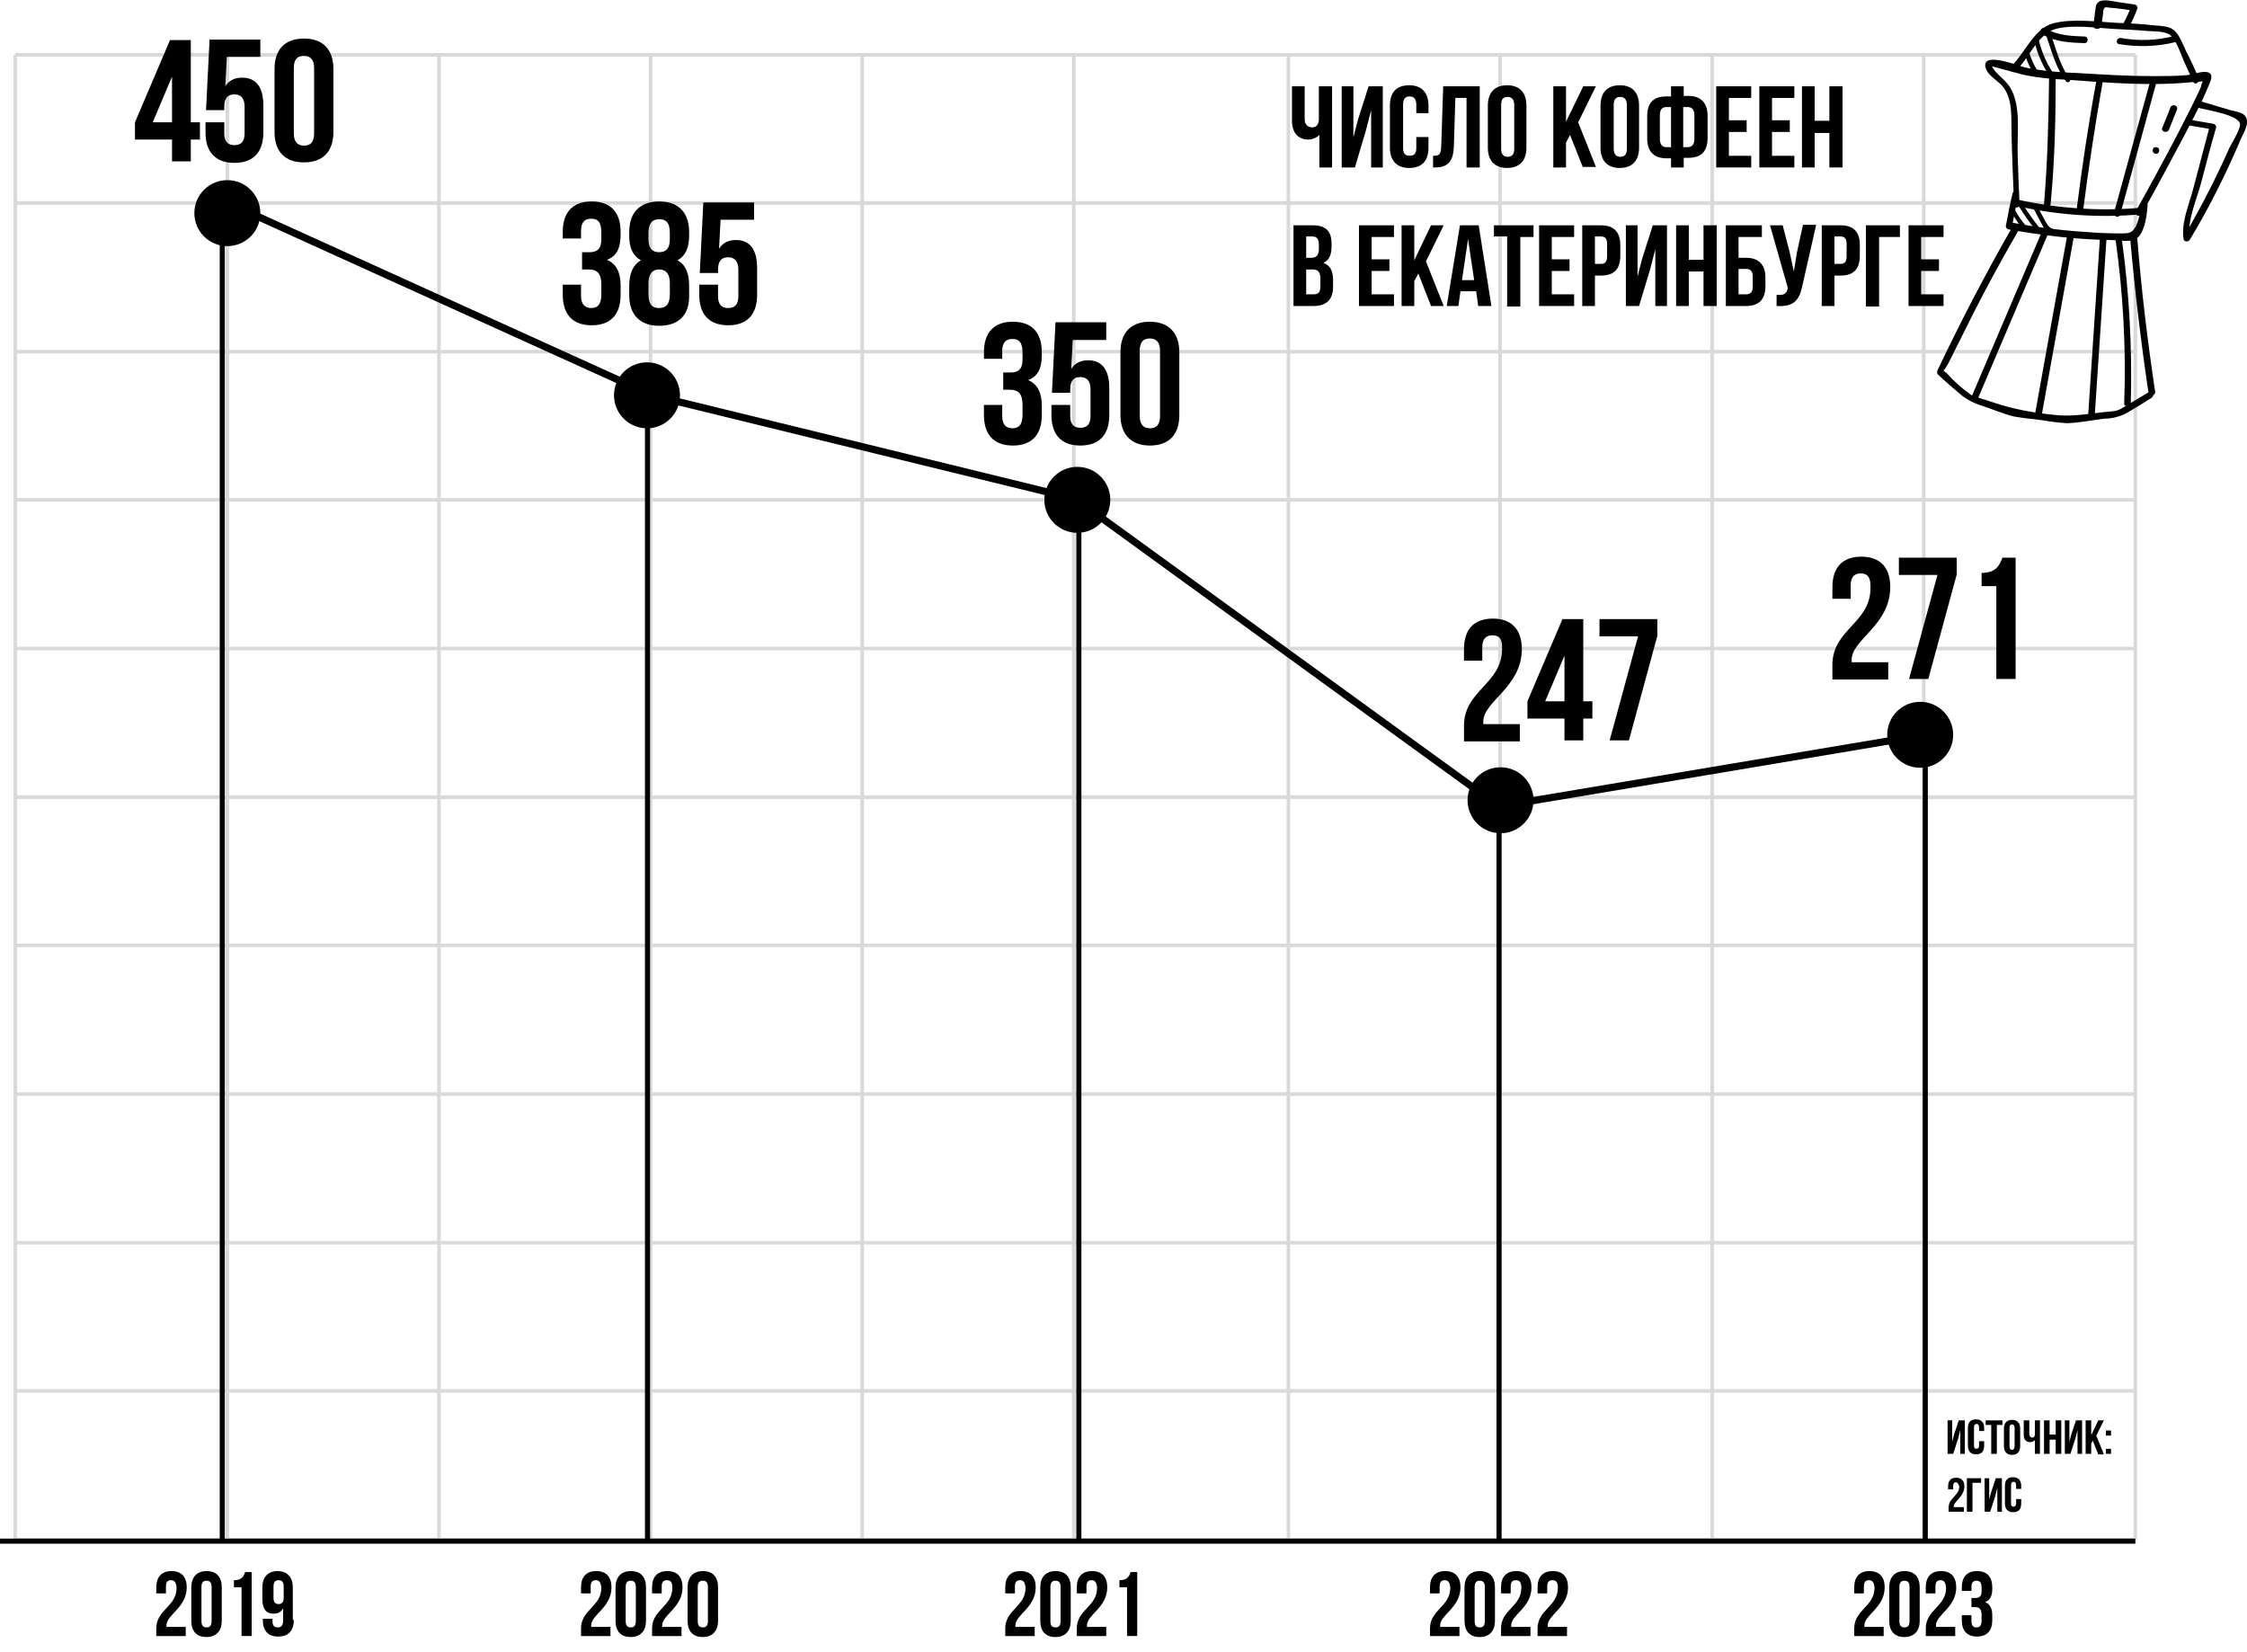 <?xml version="1.0" encoding="UTF-8"?> <!-- Generator: Adobe Illustrator 22.1.0, SVG Export Plug-In . SVG Version: 6.00 Build 0) --> <svg xmlns="http://www.w3.org/2000/svg" xmlns:xlink="http://www.w3.org/1999/xlink" id="Слой_1" x="0px" y="0px" viewBox="0 0 442.8 325.6" style="enable-background:new 0 0 442.8 325.6;" xml:space="preserve"> <style type="text/css"> .st0{fill:none;stroke:#D9D9D9;stroke-width:0.71;stroke-linejoin:round;} .st1{clip-path:url(#SVGID_2_);} .st2{clip-path:url(#SVGID_4_);} .st3{clip-path:url(#SVGID_6_);} .st4{clip-path:url(#SVGID_8_);} .st5{fill:none;stroke:#000000;stroke-width:1.42;stroke-linecap:round;stroke-linejoin:round;} .st6{clip-path:url(#SVGID_10_);} .st7{enable-background:new ;} .st8{clip-path:url(#SVGID_12_);} .st9{clip-path:url(#SVGID_14_);} .st10{clip-path:url(#SVGID_16_);} .st11{clip-path:url(#SVGID_18_);} .st12{clip-path:url(#SVGID_20_);} .st13{clip-path:url(#SVGID_22_);} .st14{clip-path:url(#SVGID_24_);} .st15{clip-path:url(#SVGID_26_);} .st16{clip-path:url(#SVGID_28_);} .st17{fill:none;stroke:#000000;stroke-miterlimit:10;} </style> <title>Ресурс 4</title> <g id="Слой_2_1_"> <g id="Слой_1-2"> <path class="st0" d="M3,274.1h417.8 M3,244.9h417.8 M3,215.6h417.8 M3,186.3h417.8 M3,157.1h417.8 M3,127.8h417.8 M3,98.5h417.8 M3,69.3h417.8 M3,40h417.8 M3,10.8h417.8"></path> <g> <defs> <polygon id="SVGID_1_" points="-5.2,351.2 427.9,351.2 427.9,2.7 -5.2,2.7 -5.2,351.2 "></polygon> </defs> <clipPath id="SVGID_2_"> <use xlink:href="#SVGID_1_" style="overflow:visible;"></use> </clipPath> <g class="st1"> <path class="st0" d="M44.8,10.8v292.6 M128.2,10.8v292.6 M211.6,10.8v292.6 M295.6,10.8v292.6 M379.1,10.8v292.6"></path> </g> </g> <g> <defs> <polygon id="SVGID_3_" points="-5.2,351.2 427.9,351.2 427.9,2.7 -5.2,2.7 -5.2,351.2 "></polygon> </defs> <clipPath id="SVGID_4_"> <use xlink:href="#SVGID_3_" style="overflow:visible;"></use> </clipPath> <g class="st2"> <path class="st0" d="M3,10.8v292.6 M86.5,10.8v292.6 M169.9,10.8v292.6 M253.9,10.8v292.6 M337.4,10.8v292.6 M420.8,10.8v292.6"></path> </g> </g> <g> <defs> <polygon id="SVGID_5_" points="-5.2,351.2 427.9,351.2 427.9,2.7 -5.2,2.7 -5.2,351.2 "></polygon> </defs> <clipPath id="SVGID_6_"> <use xlink:href="#SVGID_5_" style="overflow:visible;"></use> </clipPath> <g class="st3"> <line class="st0" x1="3" y1="303.4" x2="420.8" y2="303.4"></line> </g> </g> <g> <defs> <rect id="SVGID_7_" x="2.8" y="10.5" width="418.3" height="293.2"></rect> </defs> <clipPath id="SVGID_8_"> <use xlink:href="#SVGID_7_" style="overflow:visible;"></use> </clipPath> <g class="st4"> <polyline class="st5" points="44.5,39.8 128.5,77.9 211.9,98.3 295.4,158.9 379.4,144.8 "></polyline> </g> </g> <g> <defs> <rect id="SVGID_9_" x="-5.2" y="2.7" width="433.1" height="348.5"></rect> </defs> <clipPath id="SVGID_10_"> <use xlink:href="#SVGID_9_" style="overflow:visible;"></use> </clipPath> <g class="st6"> <g class="st7"> <path d="M26.6,24.1l6.9-16.2h4.1v16.2h1.8v3.4h-1.8v4.3h-3.7v-4.3h-7.3V24.1z M33.9,24.1v-9l-3.8,9H33.9z"></path> <path d="M44.2,24.1v2.2c0,1.7,0.8,2.3,2,2.3s2-0.6,2-2.3v-5.3c0-1.7-0.8-2.4-2-2.4s-2,0.6-2,2.4v0.7h-3.6l0.7-13.9h10v3.4h-6.6 L44.4,17c0.7-1.1,1.8-1.7,3.3-1.7c2.8,0,4.2,1.9,4.2,5.5v5.3c0,3.8-1.9,6-5.7,6s-5.7-2.2-5.7-6v-2H44.2z"></path> </g> <g class="st7"> <path d="M54.1,13.6c0-3.8,2-6,5.8-6s5.8,2.2,5.8,6v12.4c0,3.8-2,6-5.8,6s-5.8-2.2-5.8-6V13.6z M57.9,26.3c0,1.7,0.8,2.4,2,2.4 s2-0.6,2-2.4V13.4c0-1.7-0.8-2.4-2-2.4s-2,0.6-2,2.4V26.3z"></path> </g> </g> </g> <g> <defs> <rect id="SVGID_11_" x="-5.2" y="2.7" width="433.1" height="348.5"></rect> </defs> <clipPath id="SVGID_12_"> <use xlink:href="#SVGID_11_" style="overflow:visible;"></use> </clipPath> <g class="st8"> <g class="st7"> <path d="M118.5,45.8c0-2.2-0.8-2.7-2-2.7s-2,0.6-2,2.4V47h-3.6v-1.3c0-3.8,1.9-6,5.7-6s5.7,2.2,5.7,6v0.6 c0,2.6-0.8,4.2-2.7,4.9c1.9,0.8,2.7,2.6,2.7,5v1.9c0,3.8-1.9,6-5.7,6s-5.7-2.2-5.7-6v-2h3.6v2.2c0,1.7,0.8,2.4,2,2.4 s2-0.6,2-2.7v-1.9c0-2.2-0.8-3-2.5-3h-1.3v-3.4h1.5c1.4,0,2.3-0.6,2.3-2.5V45.8z"></path> <path d="M129.9,64.2c-3.8,0-5.9-2.2-5.9-6v-1.9c0-2.3,0.7-4.1,2.3-5c-1.6-0.9-2.3-2.5-2.3-4.8v-0.8c0-3.8,2.1-6,5.9-6 s5.9,2.2,5.9,6v0.8c0,2.4-0.8,4-2.3,4.8c1.7,0.9,2.3,2.7,2.3,5v1.9C135.9,62,133.8,64.2,129.9,64.2z M127.8,47.2 c0,1.9,0.9,2.5,2.1,2.5c1.2,0,2.1-0.6,2.1-2.5v-1.3c0-2.2-0.9-2.7-2.1-2.7s-2.1,0.6-2.1,2.7V47.2z M129.9,60.7 c1.2,0,2.1-0.6,2.1-2.7v-2.2c0-1.9-0.8-2.7-2.1-2.7s-2.1,0.8-2.1,2.7V58C127.8,60.2,128.7,60.7,129.9,60.7z"></path> </g> <g class="st7"> <path d="M141.5,56.2v2.2c0,1.7,0.8,2.3,2,2.3s2-0.6,2-2.3v-5.3c0-1.7-0.8-2.4-2-2.4s-2,0.6-2,2.4v0.7h-3.6l0.7-13.9h10v3.4H142 l-0.3,5.7c0.7-1.1,1.8-1.7,3.3-1.7c2.8,0,4.2,1.9,4.2,5.5v5.3c0,3.8-1.9,6-5.7,6s-5.7-2.2-5.7-6v-2H141.5z"></path> </g> </g> </g> <g> <defs> <rect id="SVGID_13_" x="-5.2" y="2.7" width="433.1" height="348.5"></rect> </defs> <clipPath id="SVGID_14_"> <use xlink:href="#SVGID_13_" style="overflow:visible;"></use> </clipPath> <g class="st9"> <g class="st7"> <path d="M201.5,69.5c0-2.2-0.8-2.7-2-2.7s-2,0.6-2,2.4v1.5h-3.6v-1.3c0-3.8,1.9-6,5.7-6s5.7,2.2,5.7,6V70 c0,2.6-0.8,4.2-2.7,4.9c1.9,0.8,2.7,2.6,2.7,5v1.9c0,3.8-1.9,6-5.7,6s-5.7-2.2-5.7-6v-2h3.6V82c0,1.7,0.8,2.4,2,2.4 s2-0.6,2-2.7v-1.9c0-2.2-0.8-3-2.5-3h-1.3v-3.4h1.5c1.4,0,2.3-0.6,2.3-2.5V69.5z"></path> <path d="M210.9,79.8V82c0,1.7,0.8,2.3,2,2.3s2-0.6,2-2.3v-5.3c0-1.7-0.8-2.4-2-2.4s-2,0.6-2,2.4v0.7h-3.6l0.7-13.9h10V67h-6.6 l-0.3,5.7c0.7-1.1,1.8-1.7,3.3-1.7c2.8,0,4.2,1.9,4.2,5.5v5.3c0,3.8-1.9,6-5.7,6s-5.7-2.2-5.7-6v-2H210.9z"></path> </g> <g class="st7"> <path d="M220.8,69.4c0-3.8,2-6,5.8-6c3.7,0,5.8,2.2,5.8,6v12.4c0,3.8-2,6-5.8,6c-3.7,0-5.8-2.2-5.8-6V69.4z M224.6,82 c0,1.7,0.8,2.4,2,2.4c1.2,0,2-0.6,2-2.4V69.1c0-1.7-0.8-2.4-2-2.4c-1.2,0-2,0.6-2,2.4V82z"></path> </g> </g> </g> <g> <defs> <rect id="SVGID_15_" x="-5.2" y="2.7" width="433.1" height="348.5"></rect> </defs> <clipPath id="SVGID_16_"> <use xlink:href="#SVGID_15_" style="overflow:visible;"></use> </clipPath> <g class="st10"> <g class="st7"> <path d="M294.1,125.2c-1.2,0-2,0.6-2,2.4v2.6h-3.6v-2.3c0-3.8,1.9-6,5.7-6c3.7,0,5.7,2.2,5.7,6c0,7.5-7.6,10.3-7.6,14.3 c0,0.2,0,0.3,0,0.5h7.2v3.4h-11V143c0-7,7.5-8.2,7.5-15.1C296.1,125.7,295.3,125.2,294.1,125.2z"></path> <path d="M301,138.2l6.9-16.2h4.1v16.2h1.8v3.4H312v4.3h-3.7v-4.3H301V138.2z M308.3,138.2v-9l-3.8,9H308.3z"></path> </g> <g class="st7"> <path d="M326.6,122v3.3l-5.6,20.6h-3.8l5.6-20.5h-7.6V122H326.6z"></path> </g> </g> </g> <g> <defs> <rect id="SVGID_17_" x="-5.2" y="2.7" width="433.1" height="348.5"></rect> </defs> <clipPath id="SVGID_18_"> <use xlink:href="#SVGID_17_" style="overflow:visible;"></use> </clipPath> <g class="st11"> <g class="st7"> <path d="M366.7,113c-1.2,0-2,0.6-2,2.4v2.6h-3.6v-2.3c0-3.8,1.9-6,5.7-6s5.7,2.2,5.7,6c0,7.5-7.6,10.3-7.6,14.3 c0,0.2,0,0.3,0,0.5h7.2v3.4h-11v-2.9c0-7,7.5-8.2,7.5-15.1C368.7,113.6,367.9,113,366.7,113z"></path> <path d="M385.6,109.9v3.3l-5.6,20.6h-3.8l5.6-20.5h-7.6v-3.4H385.6z"></path> </g> <g class="st7"> <path d="M390.4,112.9c2.9,0,3.6-1.4,4.2-3h2.6v23.9h-3.8v-18.3h-2.9V112.9z"></path> </g> </g> </g> <g> <defs> <rect id="SVGID_19_" x="-5.2" y="2.7" width="433.1" height="348.5"></rect> </defs> <clipPath id="SVGID_20_"> <use xlink:href="#SVGID_19_" style="overflow:visible;"></use> </clipPath> <g class="st12"> <g class="st7"> <path d="M33.7,311.4c-0.6,0-1,0.3-1,1.2v1.4h-1.9v-1.2c0-2,1-3.2,3-3.2c2,0,3,1.2,3,3.2c0,4-4,5.4-4,7.5c0,0.1,0,0.2,0,0.3h3.8 v1.8h-5.8v-1.5c0-3.7,4-4.3,4-8C34.7,311.7,34.3,311.4,33.7,311.4z"></path> <path d="M37.7,312.8c0-2,1.1-3.2,3-3.2c2,0,3,1.2,3,3.2v6.6c0,2-1.1,3.2-3,3.2c-2,0-3-1.2-3-3.2V312.8z M39.7,319.5 c0,0.9,0.4,1.2,1,1.2c0.6,0,1-0.3,1-1.2v-6.8c0-0.9-0.4-1.2-1-1.2c-0.6,0-1,0.3-1,1.2V319.5z"></path> <path d="M46.1,311.4c1.5,0,1.9-0.7,2.2-1.6h1.3v12.6h-2v-9.6h-1.5V311.4z"></path> </g> <g class="st7"> <path d="M57.9,319.2c0,2.1-1,3.3-3.1,3.3c-2,0-3-1.2-3-3.2V319h1.9v0.5c0,0.9,0.4,1.2,1,1.2c0.7,0,1.1-0.3,1.1-1.5v-2.3 c-0.3,0.7-1,1.1-1.9,1.1c-1.5,0-2.2-1-2.2-2.9v-2.3c0-2,1.1-3.2,3-3.2s3,1.2,3,3.2V319.2z M55.9,314.9v-2.3 c0-0.9-0.4-1.2-1-1.2s-1,0.3-1,1.2v2.3c0,0.9,0.4,1.2,1,1.2S55.9,315.8,55.9,314.9z"></path> </g> </g> </g> <g> <defs> <rect id="SVGID_21_" x="-5.2" y="2.7" width="433.1" height="348.5"></rect> </defs> <clipPath id="SVGID_22_"> <use xlink:href="#SVGID_21_" style="overflow:visible;"></use> </clipPath> <g class="st13"> <g class="st7"> <path d="M117.4,311.4c-0.6,0-1,0.3-1,1.2v1.4h-1.9v-1.2c0-2,1-3.2,3-3.2c2,0,3,1.2,3,3.2c0,4-4,5.4-4,7.5c0,0.1,0,0.2,0,0.3 h3.8v1.8h-5.8v-1.5c0-3.7,4-4.3,4-8C118.4,311.7,118,311.4,117.4,311.4z"></path> <path d="M121.3,312.8c0-2,1.1-3.2,3-3.2c2,0,3,1.2,3,3.2v6.6c0,2-1.1,3.2-3,3.2c-2,0-3-1.2-3-3.2V312.8z M123.3,319.5 c0,0.9,0.4,1.2,1,1.2c0.6,0,1-0.3,1-1.2v-6.8c0-0.9-0.4-1.2-1-1.2c-0.6,0-1,0.3-1,1.2V319.5z"></path> <path d="M131.4,311.4c-0.6,0-1,0.3-1,1.2v1.4h-1.9v-1.2c0-2,1-3.2,3-3.2c2,0,3,1.2,3,3.2c0,4-4,5.4-4,7.5c0,0.1,0,0.2,0,0.3 h3.8v1.8h-5.8v-1.5c0-3.7,4-4.3,4-8C132.5,311.7,132.1,311.4,131.4,311.4z"></path> </g> <g class="st7"> <path d="M135.5,312.8c0-2,1.1-3.2,3-3.2c2,0,3,1.2,3,3.2v6.6c0,2-1.1,3.2-3,3.2c-2,0-3-1.2-3-3.2V312.8z M137.5,319.5 c0,0.9,0.4,1.2,1,1.2c0.6,0,1-0.3,1-1.2v-6.8c0-0.9-0.4-1.2-1-1.2c-0.6,0-1,0.3-1,1.2V319.5z"></path> </g> </g> </g> <g> <defs> <rect id="SVGID_23_" x="-5.2" y="2.7" width="433.1" height="348.5"></rect> </defs> <clipPath id="SVGID_24_"> <use xlink:href="#SVGID_23_" style="overflow:visible;"></use> </clipPath> <g class="st14"> <g class="st7"> <path d="M201,311.4c-0.6,0-1,0.3-1,1.2v1.4h-1.9v-1.2c0-2,1-3.2,3-3.2c2,0,3,1.2,3,3.2c0,4-4,5.4-4,7.5c0,0.1,0,0.2,0,0.3h3.8 v1.8h-5.8v-1.5c0-3.7,4-4.3,4-8C202,311.7,201.6,311.4,201,311.4z"></path> <path d="M205,312.8c0-2,1.1-3.2,3-3.2c2,0,3,1.2,3,3.2v6.6c0,2-1.1,3.2-3,3.2c-2,0-3-1.2-3-3.2V312.8z M207,319.5 c0,0.9,0.4,1.2,1,1.2c0.6,0,1-0.3,1-1.2v-6.8c0-0.9-0.4-1.2-1-1.2c-0.6,0-1,0.3-1,1.2V319.5z"></path> <path d="M215.1,311.4c-0.6,0-1,0.3-1,1.2v1.4h-1.9v-1.2c0-2,1-3.2,3-3.2c2,0,3,1.2,3,3.2c0,4-4,5.4-4,7.5c0,0.1,0,0.2,0,0.3 h3.8v1.8h-5.8v-1.5c0-3.7,4-4.3,4-8C216.1,311.7,215.7,311.4,215.1,311.4z"></path> </g> <g class="st7"> <path d="M220.6,311.4c1.5,0,1.9-0.7,2.2-1.6h1.3v12.6h-2v-9.6h-1.5V311.4z"></path> </g> </g> </g> <g> <defs> <rect id="SVGID_25_" x="-5.2" y="2.7" width="433.1" height="348.5"></rect> </defs> <clipPath id="SVGID_26_"> <use xlink:href="#SVGID_25_" style="overflow:visible;"></use> </clipPath> <g class="st15"> <g class="st7"> <path d="M284.7,311.4c-0.6,0-1,0.3-1,1.2v1.4h-1.9v-1.2c0-2,1-3.2,3-3.2s3,1.2,3,3.2c0,4-4,5.4-4,7.5c0,0.1,0,0.2,0,0.3h3.8 v1.8h-5.8v-1.5c0-3.7,4-4.3,4-8C285.7,311.7,285.3,311.4,284.7,311.4z"></path> <path d="M288.6,312.8c0-2,1.1-3.2,3-3.2c2,0,3,1.2,3,3.2v6.6c0,2-1.1,3.2-3,3.2c-2,0-3-1.2-3-3.2V312.8z M290.6,319.5 c0,0.9,0.4,1.2,1,1.2s1-0.3,1-1.2v-6.8c0-0.9-0.4-1.2-1-1.2s-1,0.3-1,1.2V319.5z"></path> <path d="M298.7,311.4c-0.6,0-1,0.3-1,1.2v1.4h-1.9v-1.2c0-2,1-3.2,3-3.2c2,0,3,1.2,3,3.2c0,4-4,5.4-4,7.5c0,0.1,0,0.2,0,0.3 h3.8v1.8h-5.8v-1.5c0-3.7,4-4.3,4-8C299.8,311.7,299.4,311.4,298.7,311.4z"></path> </g> <g class="st7"> <path d="M305.9,311.4c-0.6,0-1,0.3-1,1.2v1.4H303v-1.2c0-2,1-3.2,3-3.2c2,0,3,1.2,3,3.2c0,4-4,5.4-4,7.5c0,0.1,0,0.2,0,0.3h3.8 v1.8H303v-1.5c0-3.7,4-4.3,4-8C307,311.7,306.6,311.4,305.9,311.4z"></path> </g> </g> </g> <g> <defs> <rect id="SVGID_27_" x="-5.2" y="2.7" width="433.1" height="348.5"></rect> </defs> <clipPath id="SVGID_28_"> <use xlink:href="#SVGID_27_" style="overflow:visible;"></use> </clipPath> <g class="st16"> <g class="st7"> <path d="M368.3,311.4c-0.6,0-1,0.3-1,1.2v1.4h-1.9v-1.2c0-2,1-3.2,3-3.2s3,1.2,3,3.2c0,4-4,5.4-4,7.5c0,0.1,0,0.2,0,0.3h3.8 v1.8h-5.8v-1.5c0-3.7,4-4.3,4-8C369.3,311.7,368.9,311.4,368.3,311.4z"></path> <path d="M372.3,312.8c0-2,1.1-3.2,3-3.2c2,0,3,1.2,3,3.2v6.6c0,2-1.1,3.2-3,3.2c-2,0-3-1.2-3-3.2V312.8z M374.3,319.5 c0,0.9,0.4,1.2,1,1.2c0.6,0,1-0.3,1-1.2v-6.8c0-0.9-0.4-1.2-1-1.2c-0.6,0-1,0.3-1,1.2V319.5z"></path> <path d="M382.4,311.4c-0.6,0-1,0.3-1,1.2v1.4h-1.9v-1.2c0-2,1-3.2,3-3.2c2,0,3,1.2,3,3.2c0,4-4,5.4-4,7.5c0,0.1,0,0.2,0,0.3 h3.8v1.8h-5.8v-1.5c0-3.7,4-4.3,4-8C383.4,311.7,383,311.4,382.4,311.4z"></path> </g> <g class="st7"> <path d="M390.5,312.9c0-1.1-0.4-1.4-1-1.4c-0.6,0-1,0.3-1,1.2v0.8h-1.9v-0.7c0-2,1-3.2,3-3.2c2,0,3,1.2,3,3.2v0.3 c0,1.4-0.4,2.2-1.4,2.6c1,0.4,1.4,1.4,1.4,2.6v1c0,2-1,3.2-3,3.2c-2,0-3-1.2-3-3.2v-1h1.9v1.2c0,0.9,0.4,1.2,1,1.2 c0.6,0,1-0.3,1-1.4v-1c0-1.2-0.4-1.6-1.3-1.6h-0.7v-1.8h0.8c0.7,0,1.2-0.3,1.2-1.3V312.9z"></path> </g> </g> </g> <circle cx="44.8" cy="42" r="6.5"></circle> <circle cx="127.5" cy="77.9" r="6.5"></circle> <circle cx="212.3" cy="98.5" r="6.5"></circle> <circle cx="295.7" cy="157.7" r="6.5"></circle> <circle cx="378.4" cy="144.8" r="6.5"></circle> <line class="st17" x1="43.8" y1="42" x2="43.8" y2="303.6"></line> <line class="st17" x1="127.6" y1="77.9" x2="127.6" y2="303.6"></line> <line class="st17" x1="212.6" y1="92.1" x2="212.6" y2="303.6"></line> <line class="st17" x1="295.4" y1="157.1" x2="295.4" y2="303.7"></line> <line class="st17" x1="379.4" y1="141.8" x2="379.4" y2="303.7"></line> <line class="st17" x1="0" y1="303.7" x2="420.8" y2="303.7"></line> <g class="st7"> <path d="M262.5,17V33H260v-6.4c-0.6,0.6-1.5,0.9-2.2,0.9c-2.1,0-3.2-1.5-3.2-3.7V17h2.5v6.5c0,1.1,0.7,1.6,1.5,1.6 c0.8,0,1.3-0.6,1.3-1.6V17H262.5z"></path> <path d="M267,33h-2.6V17h2.3v10.1l0.9-3.5l2.1-6.6h2.8V33h-2.3V21.7l-1,3.9L267,33z"></path> <path d="M281.5,27v2.1c0,2.6-1.3,4-3.8,4c-2.5,0-3.8-1.5-3.8-4v-8.3c0-2.6,1.3-4,3.8-4c2.5,0,3.8,1.5,3.8,4v1.5h-2.4v-1.7 c0-1.1-0.5-1.6-1.3-1.6c-0.8,0-1.3,0.4-1.3,1.6v8.6c0,1.1,0.5,1.5,1.3,1.5c0.8,0,1.3-0.4,1.3-1.5V27H281.5z"></path> <path d="M282.4,30.7c1.2,0,1.5-0.2,1.6-1.6l0.4-12.1h7.2V33h-2.6V19.3h-2.2l-0.3,9.6c-0.1,2.9-1.2,4.1-3.7,4.1h-0.4V30.7z"></path> <path d="M293.2,20.8c0-2.6,1.4-4,3.8-4c2.5,0,3.8,1.5,3.8,4v8.3c0,2.6-1.4,4-3.8,4c-2.5,0-3.8-1.5-3.8-4V20.8z M295.8,29.3 c0,1.1,0.5,1.6,1.3,1.6c0.8,0,1.3-0.4,1.3-1.6v-8.6c0-1.1-0.5-1.6-1.3-1.6c-0.8,0-1.3,0.4-1.3,1.6V29.3z"></path> <path d="M309.4,26.6l-0.8,1.5V33h-2.5V17h2.5V24L312,17h2.5l-3.5,7.1l3.5,8.8h-2.6L309.4,26.6z"></path> <path d="M315.4,20.8c0-2.6,1.4-4,3.8-4c2.5,0,3.8,1.5,3.8,4v8.3c0,2.6-1.4,4-3.8,4c-2.5,0-3.8-1.5-3.8-4V20.8z M318,29.3 c0,1.1,0.5,1.6,1.3,1.6c0.8,0,1.3-0.4,1.3-1.6v-8.6c0-1.1-0.5-1.6-1.3-1.6c-0.8,0-1.3,0.4-1.3,1.6V29.3z"></path> <path d="M329.3,31.2h-0.9c-2.5,0-3.8-1.4-3.8-3.9v-4.4c0-2.6,1.2-3.9,3.8-3.9h0.9V17h2.5v1.9h0.9c2.5,0,3.8,1.4,3.8,3.9v4.4 c0,2.6-1.2,3.9-3.8,3.9h-0.9V33h-2.5V31.2z M329.3,21.1h-0.9c-0.8,0-1.3,0.4-1.3,1.6v4.7c0,1.1,0.5,1.6,1.3,1.6h0.9V21.1z M331.7,21.1V29h0.9c0.8,0,1.3-0.5,1.3-1.6v-4.7c0-1.1-0.5-1.6-1.3-1.6H331.7z"></path> <path d="M340.7,23.7h3.5V26h-3.5v4.7h4.4V33h-6.9V17h6.9v2.3h-4.4V23.7z"></path> <path d="M349.2,23.7h3.5V26h-3.5v4.7h4.4V33h-6.9V17h6.9v2.3h-4.4V23.7z"></path> <path d="M357.6,33h-2.5V17h2.5v6.8h2.9V17h2.6V33h-2.6v-6.8h-2.9V33z"></path> </g> <g class="st7"> <path d="M262.4,48v0.6c0,1.6-0.5,2.7-1.6,3.2c1.4,0.5,1.9,1.7,1.9,3.4v1.3c0,2.5-1.3,3.8-3.8,3.8h-4V44.4h3.8 C261.3,44.4,262.4,45.6,262.4,48z M257.4,46.6v4.2h1c0.9,0,1.5-0.4,1.5-1.7v-0.9c0-1.1-0.4-1.6-1.3-1.6H257.4z M257.4,53.1V58 h1.5c0.9,0,1.3-0.4,1.3-1.6v-1.4c0-1.5-0.5-1.9-1.6-1.9H257.4z"></path> <path d="M270.3,51.1h3.5v2.3h-3.5V58h4.4v2.3h-6.9V44.4h6.9v2.3h-4.4V51.1z"></path> <path d="M279.5,53.9l-0.8,1.5v4.9h-2.5V44.4h2.5v6.9l3.3-6.9h2.5l-3.5,7.1l3.5,8.8H282L279.5,53.9z"></path> <path d="M293.9,60.3h-2.6l-0.4-2.9h-3.1l-0.4,2.9h-2.3l2.6-15.9h3.7L293.9,60.3z M288.1,55.2h2.4l-1.2-8.1L288.1,55.2z"></path> <path d="M294.4,44.4h7.8v2.3h-2.6v13.7H297V46.6h-2.6V44.4z"></path> <path d="M305.8,51.1h3.5v2.3h-3.5V58h4.4v2.3h-6.9V44.4h6.9v2.3h-4.4V51.1z"></path> <path d="M319.3,48.3v2.1c0,2.6-1.2,3.9-3.8,3.9h-1.2v6h-2.5V44.4h3.7C318,44.4,319.3,45.7,319.3,48.3z M314.3,46.6V52h1.2 c0.8,0,1.2-0.4,1.2-1.5v-2.4c0-1.1-0.4-1.5-1.2-1.5H314.3z"></path> <path d="M323,60.3h-2.6V44.4h2.3v10.1l0.9-3.5l2.1-6.6h2.8v15.9h-2.3V49.1l-1,3.9L323,60.3z"></path> <path d="M332.8,60.3h-2.5V44.4h2.5v6.8h2.9v-6.8h2.6v15.9h-2.6v-6.8h-2.9V60.3z"></path> <path d="M340.1,60.3V44.4h7.1v2.3h-4.6v4.1h1.5c2.5,0,3.8,1.4,3.8,3.9v1.7c0,2.6-1.3,3.9-3.8,3.9H340.1z M344.1,58 c0.8,0,1.3-0.4,1.3-1.5v-2c0-1.1-0.5-1.5-1.3-1.5h-1.5v5H344.1z"></path> <path d="M355.2,56.2c-0.6,2.9-1.6,4.3-5.1,4.1v-2.2c1.3,0.1,2-0.1,2.2-1.3l0-0.1l-3.5-12.3h2.5l1.4,5.4l0.8,3.7l0.6-3.7l1.2-5.5 h2.6L355.2,56.2z"></path> <path d="M366.5,48.3v2.1c0,2.6-1.2,3.9-3.8,3.9h-1.2v6H359V44.4h3.7C365.3,44.4,366.5,45.7,366.5,48.3z M361.5,46.6V52h1.2 c0.8,0,1.2-0.4,1.2-1.5v-2.4c0-1.1-0.4-1.5-1.2-1.5H361.5z"></path> <path d="M367.7,60.3V44.4h6.7v2.3h-4.1v13.7H367.7z"></path> <path d="M378.6,51.1h3.5v2.3h-3.5V58h4.4v2.3h-6.9V44.4h6.9v2.3h-4.4V51.1z"></path> </g> <g class="st7"> <path d="M384.9,286.5h-1.1v-6.6h0.9v4.2l0.4-1.5l0.9-2.7h1.2v6.6h-0.9v-4.7l-0.4,1.6L384.9,286.5z"></path> <path d="M391,284v0.9c0,1.1-0.5,1.7-1.6,1.7c-1,0-1.6-0.6-1.6-1.7v-3.5c0-1.1,0.5-1.7,1.6-1.7c1,0,1.6,0.6,1.6,1.7v0.6h-1v-0.7 c0-0.5-0.2-0.7-0.5-0.7c-0.3,0-0.5,0.2-0.5,0.7v3.6c0,0.5,0.2,0.6,0.5,0.6c0.3,0,0.5-0.2,0.5-0.6V284H391z"></path> <path d="M391.3,279.9h3.3v0.9h-1.1v5.7h-1.1v-5.7h-1.1V279.9z"></path> <path d="M394.9,281.5c0-1.1,0.6-1.7,1.6-1.7s1.6,0.6,1.6,1.7v3.5c0,1.1-0.6,1.7-1.6,1.7s-1.6-0.6-1.6-1.7V281.5z M396,285 c0,0.5,0.2,0.7,0.5,0.7c0.3,0,0.5-0.2,0.5-0.7v-3.6c0-0.5-0.2-0.7-0.5-0.7c-0.3,0-0.5,0.2-0.5,0.7V285z"></path> <path d="M402,279.9v6.6H401v-2.7c-0.2,0.2-0.6,0.4-0.9,0.4c-0.9,0-1.3-0.6-1.3-1.5v-2.8h1.1v2.7c0,0.4,0.3,0.7,0.6,0.7 c0.3,0,0.5-0.2,0.5-0.7v-2.7H402z"></path> <path d="M403.9,286.5h-1.1v-6.6h1.1v2.8h1.2v-2.8h1.1v6.6h-1.1v-2.8h-1.2V286.5z"></path> <path d="M408,286.5h-1.1v-6.6h0.9v4.2l0.4-1.5l0.9-2.7h1.2v6.6h-0.9v-4.7l-0.4,1.6L408,286.5z"></path> <path d="M412.4,283.9l-0.3,0.6v2H411v-6.6h1.1v2.9l1.4-2.9h1.1l-1.5,3l1.5,3.7h-1.1L412.4,283.9z"></path> <path d="M416,281.9v1h-1v-1H416z M416,285.5v1h-1v-1H416z"></path> </g> <g class="st7"> <path d="M385.4,292.1c-0.3,0-0.5,0.2-0.5,0.7v0.7h-1v-0.6c0-1.1,0.5-1.7,1.6-1.7c1,0,1.6,0.6,1.6,1.7c0,2.1-2.1,2.9-2.1,4 c0,0,0,0.1,0,0.1h2v0.9h-3v-0.8c0-2,2.1-2.3,2.1-4.2C385.9,292.3,385.7,292.1,385.4,292.1z"></path> <path d="M387.6,297.9v-6.6h2.8v0.9h-1.7v5.7H387.6z"></path> <path d="M392.2,297.9h-1.1v-6.6h0.9v4.2l0.4-1.5l0.9-2.7h1.2v6.6h-0.9v-4.7l-0.4,1.6L392.2,297.9z"></path> <path d="M398.3,295.4v0.9c0,1.1-0.5,1.7-1.6,1.7c-1,0-1.6-0.6-1.6-1.7v-3.5c0-1.1,0.5-1.7,1.6-1.7c1,0,1.6,0.6,1.6,1.7v0.6h-1 v-0.7c0-0.5-0.2-0.7-0.5-0.7c-0.3,0-0.5,0.2-0.5,0.7v3.6c0,0.5,0.2,0.6,0.5,0.6c0.3,0,0.5-0.2,0.5-0.6v-0.9H398.3z"></path> </g> <path d="M398,40.3c-0.2-3.4-0.3-6.8-0.4-10.2c-0.1-4.1,0.7-9.3-1.5-12.9c-0.8-1.3-2.2-2.2-3.1-3.4c-0.8-1-0.4-0.7,0.8-0.4 c1.6,0.4,3.2,0.9,4.8,1.3c2.8,0.6,5.7,0.9,8.6,1c8.1,0.6,16.5,1.3,24.6,0.5c0.7-0.1,2.8,0,3.3-0.6c0.8-0.8-0.6-0.4-0.7-0.3 s0,0.3-0.1,0.3c-0.3,0.5-0.5,1-0.6,1.6c-1.3,2.9-2.8,5.7-4.2,8.5c-2.8,5.4-5.7,10.7-8.6,15.9c-0.2,0.3,0,0.7,0.3,0.9 c0.3,0.1,0.6,0,0.8-0.2c2.9-5.2,5.7-10.4,8.5-15.7c1.6-3.1,3.3-6.2,4.6-9.4c0.4-1,1.4-2.7-0.2-3c-1.1-0.2-2.8,0.5-3.9,0.6 c-2.2,0.2-4.5,0.2-6.7,0.2c-4.9,0-9.8-0.3-14.7-0.6c-3.5-0.1-7-0.4-10.5-1.1c-1-0.2-8.8-3.4-7.8,0.1c0.4,1.5,2.6,2.6,3.5,3.8 c1.9,2.6,1.5,6,1.6,9.1c0.1,4.6,0.3,9.3,0.5,13.9C396.7,41.1,398,41.1,398,40.3L398,40.3z"></path> <path d="M397.2,14c2.6-2.4,4.3-7.3,7.9-8.3c3.4-0.9,7.9-0.2,11.4,0c2.2,0.1,4.4,0.2,6.6,0.4c1.2,0.1,3.3,0,4.4,0.7 c1.3,0.9,2.2,3.7,2.8,5.1s1.3,2.8,1.9,4.2c0.3,0.8,1.4,0.1,1.1-0.7c-0.8-1.8-1.6-3.6-2.5-5.3c-0.6-1.3-1.4-3.5-2.6-4.3 c-1-0.7-2.6-0.7-3.7-0.8c-2.5-0.3-5-0.4-7.4-0.5c-3.8-0.2-8.7-0.9-12.5,0.1s-5.6,6-8.4,8.6C395.7,13.7,396.6,14.6,397.2,14 L397.2,14z"></path> <path d="M414.1,5.1l0.3-2.1c0-0.3,0.1-0.7,0.1-1c0.2-0.7,0.5-0.6,1.1-0.5c1.6,0.1,3.3,0.4,4.9,0.6l-0.5-0.8 c-0.5,1.2-1,2.3-1.6,3.4c-0.3,0.6,0.5,1.4,1,0.8l0.1-0.2c0.5-0.6-0.4-1.5-0.9-0.9l-0.1,0.2l1,0.8c0.7-1.2,1.2-2.4,1.7-3.7 c0.1-0.3-0.1-0.7-0.5-0.8c-1.1-0.2-2.2-0.3-3.4-0.5s-2.4-0.5-3.4-0.2c-0.5,0.2-0.9,0.7-0.9,1.2c-0.2,1.2-0.3,2.5-0.5,3.7 C412.6,5.9,413.9,5.9,414.1,5.1L414.1,5.1z"></path> <path d="M431.3,24.7l4.7,0.8l-0.5-0.8c-1.1,4.2-2.2,8.4-3.3,12.5c-0.8,3.1-2.4,6.6-1.9,9.9c0.1,0.6,0.9,0.6,1.2,0.2 c3.8-6.3,7.1-12.9,10-19.7c0.6-1.5,2.1-3.5,0.8-4.9c-0.6-0.6-2-0.8-2.8-1c-2-0.6-4-1.2-6-1.8c-0.4-0.1-0.7,0.1-0.8,0.5 c-0.1,0.3,0.1,0.6,0.4,0.8c1.6,0.5,7.7,1.3,8.3,3.1c0.3,0.9-1.6,3.9-2,4.7c-0.5,1.1-1,2.2-1.5,3.3c-2.3,4.9-4.8,9.7-7.6,14.4 l1.2,0.2c-0.6-3.4,1.6-8.1,2.4-11.4c0.9-3.4,1.8-6.9,2.8-10.3c0.1-0.3-0.1-0.7-0.5-0.8l-4.6-0.8C430.8,23.4,430.4,24.6,431.3,24.7 L431.3,24.7z"></path> <path d="M397,40.5c8.3,1.9,16.8,2.5,25.3,1.7c0.8-0.1,0.8-1.4,0-1.3c-8.3,0.8-16.8,0.2-24.9-1.6C396.5,39.1,396.2,40.3,397,40.5 L397,40.5z"></path> <path d="M396.6,38.1c-0.5,2.1-0.9,4.2-1.3,6.3c-0.1,0.3,0.1,0.7,0.5,0.8c6.6,1.2,13.4,2,20.1,2.1c1.7,0,4.4,0.7,5.6-0.7 s1.6-4.3,1.7-6.1c0.1-0.8-1.2-0.8-1.3,0c-0.1,1.4-0.4,2.8-1,4.1c-0.8,1.4-1.4,1.4-3,1.4c-2.4,0-4.7-0.1-7-0.3 c-5-0.3-10-1-14.9-1.9l0.5,0.8c0.4-2.1,0.8-4.2,1.3-6.3C398,37.6,396.8,37.3,396.6,38.1L396.6,38.1z"></path> <path d="M396.4,45c-5.2,9.1-10.1,18.5-14.6,28c-0.1,0.3-0.1,0.6,0.1,0.8c1.6,1.5,3.2,2.9,4.9,4.3c1.1,0.8,2.3,1.4,3.6,1.8 c2.2,0.7,4.4,1.7,6.6,2.2c1.8,0.3,3.6,0.5,5.4,0.7c1.7,0.3,3.3,0.5,5,0.6c2.4-0.1,4.9-0.6,7.3-0.9c1.3,0,2.6-0.3,3.8-0.8 c1.9-1,3.7-2.2,5.5-3.3c0.3-0.2,0.4-0.6,0.2-0.9c-0.2-0.3-0.5-0.3-0.8-0.2l-5,3c-1.3,0.8-1.7,0.7-3.7,0.9c-3.6,0.4-6.8,1-10.4,0.5 c-3.8-0.4-7.6-1.1-11.2-2.3l-3.4-1.1c-0.4-0.1-0.7-0.2-1.1-0.4c-0.5-0.2,0,0.1-0.2-0.1c-1.7-1.2-3.3-2.6-4.7-4.2 c-0.1-0.1-0.7-0.5-0.8-0.7c0.1,0.5,1-1.3,1-1.2c0.4-0.8,0.8-1.6,1.2-2.4c1.3-2.6,2.6-5.2,3.9-7.8c2.7-5.3,5.6-10.6,8.6-15.8 c0.2-0.3,0-0.7-0.3-0.9C397,44.7,396.7,44.8,396.4,45L396.4,45z"></path> <path d="M419.8,47.2c0.9,10.1,2.1,20.2,3.6,30.3c0.1,0.8,1.4,0.5,1.3-0.3c-1.5-10-2.7-19.9-3.5-30C421,46.3,419.7,46.3,419.8,47.2 z"></path> <path d="M403.8,15.2c-0.1,8.4-0.3,16.7-1,25c-0.1,0.8,1.2,0.8,1.3,0c0.8-8.3,1-16.7,1-25c0-0.4-0.3-0.6-0.7-0.6 C404.2,14.6,403.9,14.9,403.8,15.2L403.8,15.2z"></path> <path d="M413.2,15.5c-1.6,8.6-2.9,17.3-4,26c-0.1,0.8,1.2,0.8,1.3,0c1.1-8.6,2.4-17.1,3.9-25.6C414.6,15,413.3,14.7,413.2,15.5 L413.2,15.5z"></path> <path d="M423.7,16.1c-2.4,8.6-4.7,17.2-7.1,25.8c-0.1,0.4,0.2,0.7,0.5,0.8c0.3,0.1,0.6-0.1,0.7-0.4c2.4-8.6,4.7-17.2,7.1-25.9 c0.1-0.4-0.2-0.7-0.5-0.8C424.1,15.6,423.8,15.8,423.7,16.1z"></path> <path d="M402.4,45.6l-13.8,32.4c-0.3,0.8,0.8,1.4,1.1,0.7l13.8-32.4C403.8,45.5,402.7,44.9,402.4,45.6z"></path> <path d="M407.4,46.2c-2.1,11.7-4.2,23.3-6.3,35c-0.1,0.8,1.1,1.2,1.3,0.3c2.1-11.7,4.2-23.3,6.3-35 C408.8,45.7,407.6,45.4,407.4,46.2z"></path> <path d="M413.8,47.2c-0.8,11.5-1.5,23-2.3,34.6c-0.1,0.8,1.2,0.8,1.3,0c0.8-11.5,1.5-23,2.3-34.6 C415.1,46.3,413.8,46.3,413.8,47.2z"></path> <path d="M416.9,47.2c1.5,10.7,2.1,21.5,1.7,32.3c0,0.4,0.3,0.6,0.7,0.6c0.4,0,0.6-0.3,0.6-0.6c0.3-10.9-0.3-21.8-1.8-32.6 C418,46,416.8,46.3,416.9,47.2z"></path> <path d="M402.5,6.8c2.6,1.5,5.4,1.6,8.3,1.7c0.8,0,0.8-1.3,0-1.3c-2.7-0.1-5.3-0.2-7.7-1.6c-0.3-0.2-0.7-0.1-0.9,0.2 C402.1,6.3,402.2,6.7,402.5,6.8L402.5,6.8z"></path> <path d="M417.6,8.7c3.7,0.6,7.5,0.5,11.1-0.4c0.3-0.1,0.5-0.5,0.4-0.8c-0.1-0.3-0.4-0.5-0.7-0.4c-3.4,0.9-6.9,1-10.4,0.4 C417.1,7.3,416.8,8.6,417.6,8.7z"></path> <path d="M398.9,10.2c0.4,1.7,1.2,3.3,2.2,4.8c0.3,0.5,1.1,0,0.8-0.5c-1-1.4-1.7-2.9-2.1-4.5c-0.1-0.2-0.3-0.4-0.6-0.3 S398.9,10,398.9,10.2L398.9,10.2L398.9,10.2z"></path> <path d="M400.9,8.1c0.6,2.6,1.7,5.1,3.3,7.3c0.3,0.5,1.1,0,0.8-0.4c-1.5-2.1-2.6-4.5-3.2-7C401.7,7.3,400.8,7.6,400.9,8.1 L400.9,8.1z"></path> <path d="M403.1,6.6c1.1,3.1,2,6.8,4,9.4c0.4,0.5,1.1,0,0.8-0.5c-2-2.5-2.8-6.2-3.9-9.1C403.8,5.8,402.9,6,403.1,6.6L403.1,6.6z"></path> <path d="M396.4,41.8c0.6,1.2,1.4,2.3,2.3,3.4c0.4,0.4,1-0.2,0.6-0.6c-0.8-1-1.6-2-2.2-3.2C396.9,40.9,396.1,41.3,396.4,41.8z"></path> <path d="M397.8,40.6c1.1,1.7,2.2,3.4,3.5,4.9c0.4,0.5,1-0.2,0.6-0.6c-1.2-1.5-2.3-3.1-3.4-4.8C398.3,39.7,397.5,40.2,397.8,40.6 L397.8,40.6z"></path> <path d="M400.8,41.2c0.6,1.1,1.1,2.2,1.7,3.2c0.3,0.8,1,1.3,1.8,1.6c0.5,0.2,0.8-0.7,0.2-0.9c-0.9-0.3-1.3-1.3-1.7-2l-1.3-2.4 C401.3,40.3,400.5,40.8,400.8,41.2L400.8,41.2z"></path> <path d="M427.7,21.2c-0.5,1.4-1.1,2.7-1.6,4c-0.3,0.8,1,1.1,1.3,0.4l1.6-4C429.3,20.7,428,20.4,427.7,21.2z"></path> <path d="M424.8,30.3h0.1c0.4,0,0.6-0.3,0.6-0.7c0-0.4-0.3-0.6-0.6-0.6h-0.1c-0.4,0-0.6,0.3-0.6,0.7 C424.2,30,424.5,30.3,424.8,30.3z"></path> </g> </g> </svg> 